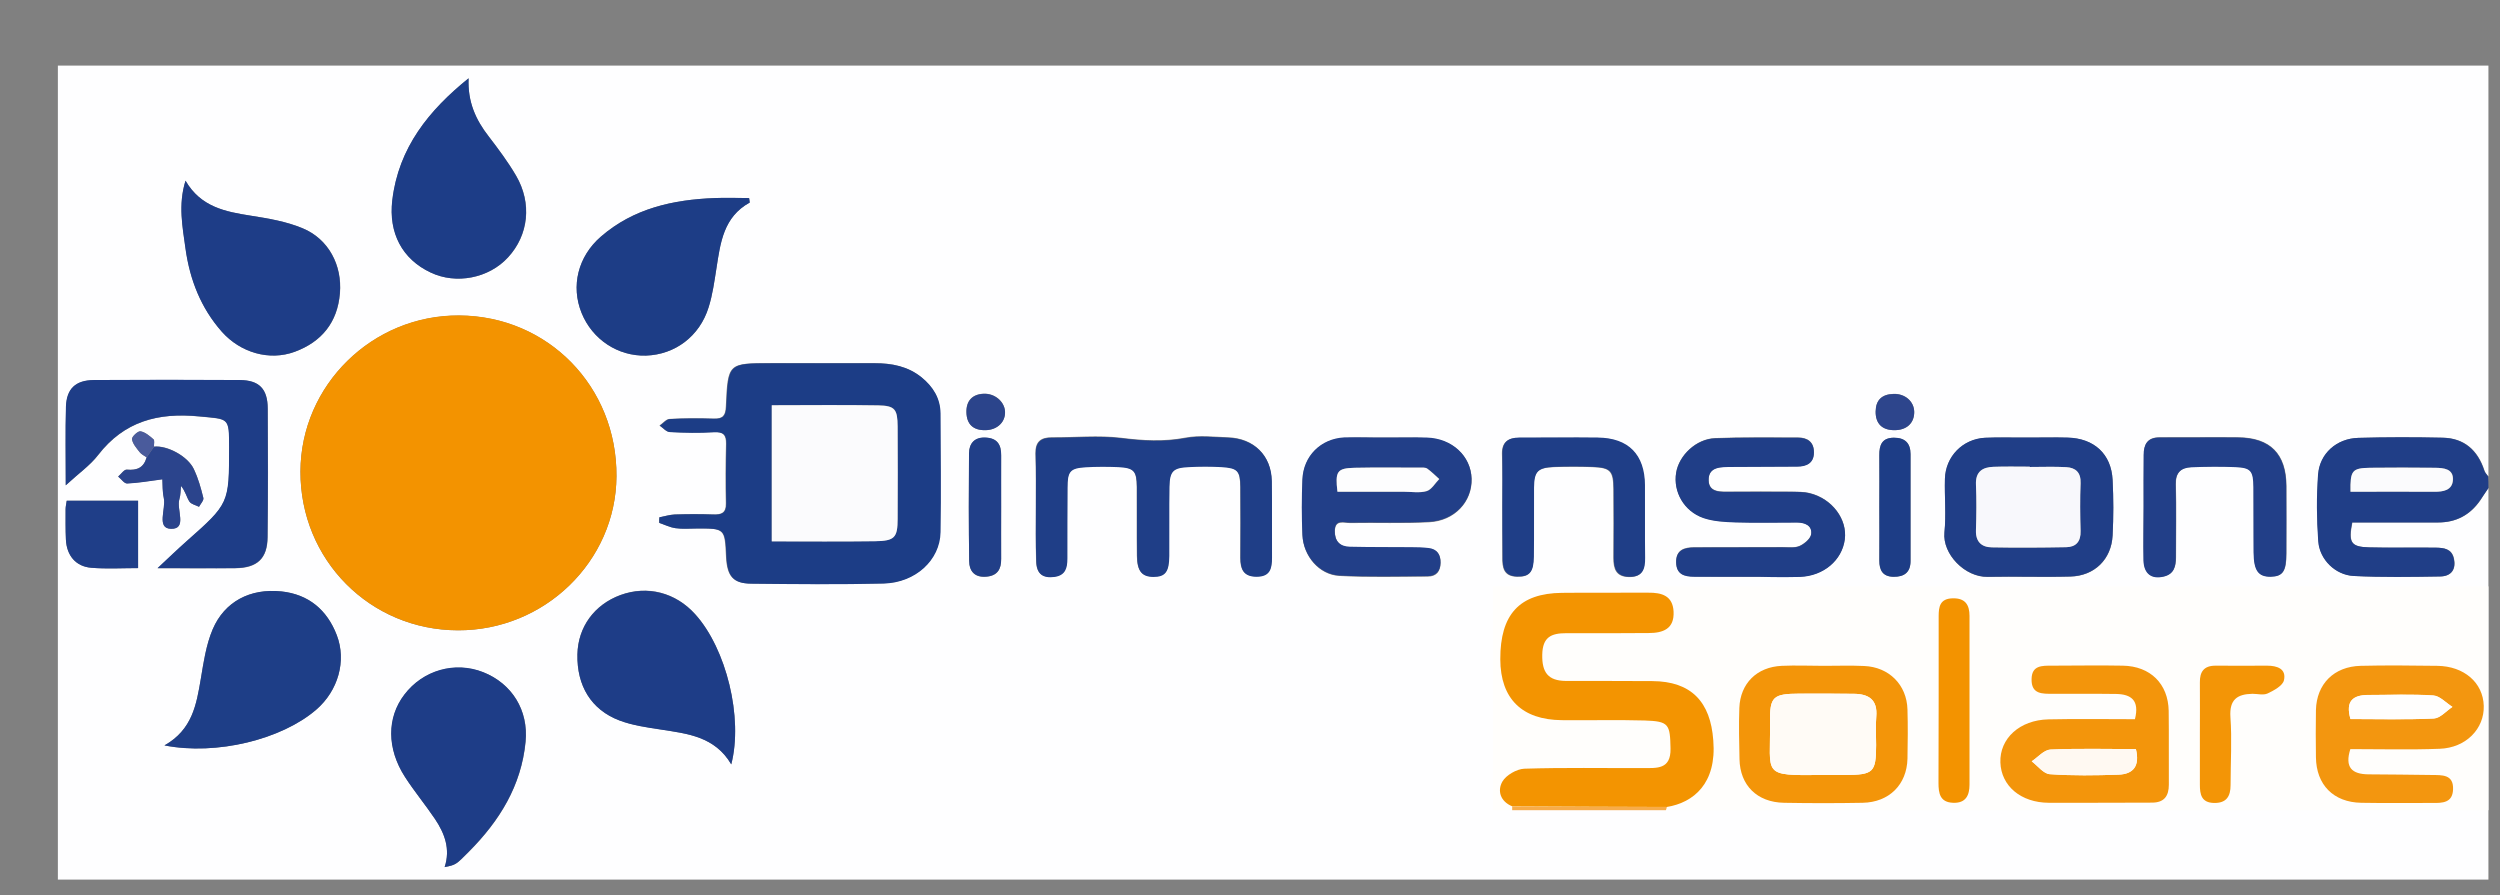 <?xml version="1.0" encoding="utf-8"?>
<!-- Generator: Adobe Illustrator 26.1.0, SVG Export Plug-In . SVG Version: 6.00 Build 0)  -->
<svg version="1.1" xmlns="http://www.w3.org/2000/svg" xmlns:xlink="http://www.w3.org/1999/xlink" x="0px" y="0px"
	 viewBox="0 0 155.52 55.68" style="enable-background:new 0 0 155.52 55.68;" xml:space="preserve">
<rect x="0" y="0" width="155.52" height="55.68" fill="#808080" stroke="none"/>
<style type="text/css">
	.st0{fill:#FEFEFF;}
	.st1{fill:#203E87;}
	.st2{fill:#F39300;}
	.st3{fill:#1C3D86;}
	.st4{fill:#1E3D87;}
	.st5{fill:#1E3E87;}
	.st6{fill:#1D3D86;}
	.st7{fill:#1D3D87;}
	.st8{fill:#1F3E87;}
	.st9{fill:#223F88;}
	.st10{fill:#1F3E88;}
	.st11{fill:#213F88;}
	.st12{fill:#2B448C;}
	.st13{fill:#2D458C;}
	.st14{fill:#2B448B;}
	.st15{fill:#4A5B9C;}
	.st16{fill:#FBFBFD;}
	.st17{fill:#FDFDFE;}
	.st18{fill:#F8F8FC;}
	.st19{fill:#FFFEFC;}
	.st20{fill:#F8AC49;}
	.st21{fill:#F39401;}
	.st22{fill:#F3960F;}
	.st23{fill:#F3950B;}
	.st24{fill:#F39509;}
	.st25{fill:#F39506;}
	.st26{fill:#FFFEFD;}
	.st27{fill:#FFF9F2;}
	.st28{fill:#FFFBF6;}
</style>
<g id="Sfondo_copia_xA0_Immagine_00000094601801358078459330000002580904254055682709_">
	<g>
		<g>
			<path class="st0" d="M154.8,30.36c0,8.12,0,16.24,0,24.36c-50.4,0-100.8,0-151.2,0c0-16.88,0-33.76,0-50.64
				c50.4,0,100.8,0,151.2,0c0,8.52,0,17.04,0,25.56c-0.08-0.12-0.2-0.22-0.24-0.36c-0.42-1.3-1.28-2.03-2.59-2.05
				c-1.75-0.04-3.51-0.04-5.26,0.01c-1.34,0.04-2.39,0.97-2.49,2.27c-0.1,1.38-0.09,2.78,0.01,4.16c0.08,1.14,1.06,2.1,2.2,2.16
				c1.79,0.09,3.59,0.06,5.38,0.03c0.71-0.01,0.99-0.47,0.85-1.12c-0.14-0.61-0.63-0.66-1.11-0.67c-1.39-0.02-2.79,0.02-4.18-0.02
				c-1.12-0.03-1.28-0.3-1.03-1.55c1.78,0,3.57,0,5.35,0c1.12,0,1.99-0.47,2.62-1.39C154.46,30.86,154.63,30.61,154.8,30.36z
				 M9.12,28.45c-0.17,0.63-0.59,0.82-1.23,0.76c-0.16-0.02-0.36,0.28-0.54,0.43c0.19,0.15,0.38,0.44,0.56,0.43
				c0.68-0.03,1.36-0.15,2.19-0.26c0.02,0.34,0,0.76,0.09,1.17c0.15,0.67-0.48,1.89,0.45,1.91c1.03,0.02,0.32-1.2,0.52-1.85
				c0.08-0.26,0.07-0.55,0.1-0.82c0.27,0.33,0.34,0.68,0.52,0.97c0.11,0.17,0.39,0.23,0.6,0.33c0.1-0.18,0.3-0.4,0.27-0.55
				c-0.15-0.61-0.32-1.23-0.59-1.79c-0.38-0.81-1.66-1.49-2.48-1.4c-0.01-0.16,0.05-0.38-0.03-0.45c-0.24-0.21-0.52-0.45-0.81-0.5
				c-0.15-0.03-0.55,0.34-0.53,0.49c0.04,0.29,0.28,0.56,0.48,0.81C8.79,28.26,8.97,28.34,9.12,28.45z M28.49,39.21
				c5.39,0.01,9.82-4.29,9.86-9.57c0.04-5.58-4.26-9.98-9.79-10.01c-5.4-0.03-9.85,4.34-9.87,9.7
				C18.67,34.82,23.01,39.2,28.49,39.21z M41.02,32.18c-0.01,0.11-0.02,0.23-0.03,0.34c0.34,0.11,0.67,0.28,1.01,0.33
				c0.43,0.06,0.88,0.02,1.31,0.02c1.77,0,1.77,0,1.85,1.76c0.06,1.21,0.43,1.66,1.54,1.67c2.75,0.03,5.5,0.06,8.25-0.01
				c1.97-0.05,3.5-1.46,3.53-3.19c0.04-2.46,0.01-4.93,0-7.39c0-0.94-0.46-1.66-1.17-2.24c-0.85-0.69-1.84-0.88-2.91-0.88
				c-2.15,0.01-4.31,0.01-6.46,0c-2.65,0-2.67-0.01-2.79,2.69c-0.02,0.56-0.18,0.78-0.76,0.76c-0.92-0.03-1.83-0.03-2.75,0.02
				c-0.21,0.01-0.41,0.27-0.62,0.41c0.21,0.14,0.41,0.39,0.62,0.4c0.91,0.05,1.83,0.06,2.75,0.01c0.59-0.04,0.78,0.17,0.77,0.73
				c-0.03,1.23-0.04,2.46-0.01,3.69c0.02,0.62-0.29,0.72-0.81,0.7c-0.8-0.03-1.59-0.02-2.39,0C41.66,32.02,41.34,32.12,41.02,32.18z
				 M4.09,30.19c0.81-0.75,1.52-1.24,2.02-1.88c1.62-2.1,3.73-2.66,6.29-2.4c1.85,0.18,1.87,0.04,1.86,1.93c0,3.49,0,3.49-2.64,5.83
				c-0.56,0.5-1.1,1.02-1.81,1.68c1.8,0,3.32,0.01,4.83,0c1.37-0.01,2-0.6,2.01-1.94c0.03-2.66,0.03-5.33,0.01-7.99
				c-0.01-1.23-0.54-1.77-1.73-1.77c-3.03-0.02-6.06-0.02-9.09,0c-1.13,0.01-1.69,0.53-1.73,1.67C4.06,26.85,4.09,28.39,4.09,30.19z
				 M10.23,46.37c3.24,0.64,7.31-0.38,9.45-2.23c1.35-1.17,1.89-3.02,1.27-4.63c-0.6-1.56-1.75-2.54-3.45-2.72
				c-1.93-0.2-3.53,0.63-4.27,2.36c-0.41,0.96-0.57,2.04-0.74,3.09C12.22,43.82,11.97,45.39,10.23,46.37z M46.64,12.6
				c-0.01-0.09-0.02-0.19-0.04-0.28c-0.71,0-1.42-0.02-2.13,0c-2.6,0.1-5.06,0.64-7.09,2.4c-1.43,1.24-1.87,3.08-1.2,4.75
				c0.67,1.65,2.26,2.7,4.01,2.65c1.8-0.06,3.33-1.19,3.89-3c0.25-0.79,0.36-1.62,0.49-2.44C44.81,15.09,45,13.49,46.64,12.6z
				 M45.49,47.55c0.75-2.9-0.31-7.2-2.24-9.34c-1.22-1.36-2.98-1.81-4.65-1.2c-1.63,0.6-2.65,1.99-2.68,3.69
				c-0.04,1.95,0.85,3.44,2.61,4.11c0.8,0.31,1.69,0.43,2.54,0.56C42.76,45.64,44.47,45.81,45.49,47.55z M29.15,4.87
				c-2.45,1.98-4.36,4.31-4.74,7.59c-0.24,2.04,0.62,3.66,2.38,4.49c1.59,0.76,3.63,0.36,4.82-0.94c1.28-1.39,1.5-3.36,0.5-5.08
				c-0.5-0.85-1.1-1.65-1.7-2.44C29.59,7.45,29.08,6.33,29.15,4.87z M11.54,11.24c-0.47,1.51-0.18,2.89,0.01,4.25
				c0.27,1.91,0.95,3.67,2.26,5.15c1.15,1.3,2.94,1.83,4.54,1.24c1.67-0.62,2.65-1.83,2.8-3.63c0.15-1.74-0.7-3.38-2.32-4.05
				c-1.01-0.42-2.13-0.61-3.21-0.78C14.02,13.17,12.49,12.88,11.54,11.24z M27.66,53.94c0.7-0.14,0.7-0.14,1.52-0.96
				c1.89-1.91,3.25-4.09,3.52-6.83c0.19-1.95-0.84-3.62-2.64-4.33c-1.76-0.69-3.74-0.12-4.9,1.4c-1.09,1.43-1.1,3.35,0.04,5.12
				c0.58,0.9,1.27,1.73,1.87,2.62C27.66,51.84,28.03,52.82,27.66,53.94z M64.44,31.56c0,1.11-0.02,2.23,0.01,3.34
				c0.02,0.78,0.4,1.07,1.14,0.96c0.68-0.09,0.79-0.57,0.79-1.13c0-1.47,0-2.94,0.01-4.42c0.01-1.02,0.17-1.21,1.13-1.27
				c0.68-0.04,1.36-0.04,2.03-0.01c0.98,0.05,1.15,0.25,1.16,1.24c0.01,1.43-0.01,2.86,0.01,4.3c0.01,0.95,0.31,1.29,1.02,1.29
				c0.73,0,0.98-0.3,0.98-1.3c0.01-1.43-0.01-2.86,0.01-4.3c0.02-0.98,0.23-1.18,1.21-1.23c0.68-0.03,1.36-0.03,2.03,0
				c0.99,0.05,1.17,0.24,1.18,1.24c0.01,1.47,0.01,2.94,0,4.42c0,0.69,0.18,1.16,1,1.16c0.84,0,0.96-0.51,0.96-1.18
				c-0.01-1.59,0.01-3.18-0.01-4.77c-0.02-1.58-1.11-2.65-2.72-2.7c-0.88-0.03-1.78-0.14-2.63,0.02c-1.36,0.26-2.66,0.18-4.02,0.01
				c-1.41-0.17-2.86-0.02-4.3-0.03c-0.69,0-1.03,0.27-1.02,0.99C64.45,29.33,64.43,30.45,64.44,31.56z M86.38,27.22
				C86.38,27.22,86.38,27.22,86.38,27.22c-0.92,0.01-1.84-0.03-2.75,0.02c-1.46,0.07-2.54,1.15-2.6,2.61
				c-0.05,1.15-0.05,2.31,0,3.46c0.05,1.29,1.03,2.45,2.29,2.52c1.83,0.1,3.67,0.05,5.5,0.04c0.54,0,0.79-0.33,0.8-0.84
				c0.01-0.51-0.21-0.85-0.74-0.91c-0.35-0.04-0.72-0.05-1.07-0.05c-1.28-0.01-2.55-0.01-3.83-0.03c-0.62-0.01-0.94-0.36-0.94-0.99
				c0.01-0.75,0.58-0.5,0.96-0.51c1.64-0.03,3.28,0.04,4.91-0.05c1.58-0.08,2.67-1.27,2.64-2.69c-0.04-1.41-1.21-2.5-2.77-2.55
				C87.98,27.2,87.18,27.22,86.38,27.22z M108.63,35.88c0.56,0,1.12,0,1.68,0c0.56,0,1.12,0.02,1.68-0.01
				c1.45-0.06,2.6-1.02,2.77-2.32c0.17-1.25-0.78-2.53-2.18-2.88c-0.38-0.09-0.79-0.08-1.19-0.09c-1.24-0.01-2.47-0.01-3.71,0
				c-0.6,0-1.38,0.08-1.39-0.72c-0.01-0.87,0.81-0.82,1.44-0.83c1.36-0.01,2.71-0.01,4.07-0.02c0.59,0,1.04-0.22,1.04-0.88
				c0-0.64-0.39-0.92-1-0.92c-1.72,0-3.43-0.03-5.15,0.04c-1.18,0.05-2.24,1.07-2.42,2.14c-0.19,1.18,0.48,2.4,1.7,2.82
				c0.62,0.21,1.32,0.25,1.99,0.27c1.28,0.04,2.55,0.01,3.83,0.01c0.49,0,0.95,0.19,0.88,0.72c-0.03,0.28-0.41,0.6-0.71,0.74
				c-0.3,0.14-0.7,0.08-1.06,0.08c-1.84,0.01-3.67,0-5.51,0.01c-0.6,0-1.13,0.15-1.12,0.92c0.01,0.76,0.5,0.9,1.13,0.9
				C106.47,35.88,107.55,35.88,108.63,35.88z M126.23,27.22C126.23,27.22,126.23,27.22,126.23,27.22c-0.92,0.01-1.84-0.03-2.75,0.02
				c-1.39,0.08-2.45,1.17-2.49,2.55c-0.03,1.11,0.08,2.24-0.03,3.34c-0.13,1.34,1.27,2.79,2.69,2.76c1.72-0.03,3.43,0.03,5.15-0.02
				c1.5-0.04,2.55-1.07,2.62-2.55c0.06-1.15,0.06-2.31,0-3.46c-0.08-1.61-1.15-2.59-2.8-2.63C127.83,27.2,127.03,27.22,126.23,27.22
				z M133.35,31.52c0,1.11-0.03,2.23,0.01,3.34c0.03,0.83,0.51,1.17,1.26,0.99c0.63-0.15,0.75-0.63,0.75-1.19
				c0-1.51,0.03-3.02-0.01-4.54c-0.02-0.73,0.33-1.04,0.97-1.07c0.92-0.04,1.84-0.05,2.75-0.01c0.96,0.04,1.11,0.23,1.12,1.26
				c0.01,1.35-0.01,2.71,0.01,4.06c0.01,1.13,0.29,1.52,1.07,1.5c0.74-0.01,0.96-0.33,0.96-1.45c0-1.39,0-2.79,0-4.18
				c-0.01-2-1-3.01-3-3.03c-1.63-0.02-3.27,0.01-4.9,0c-0.75,0-0.97,0.44-0.97,1.08C133.35,29.37,133.35,30.45,133.35,31.52z
				 M93.45,31.43c0,1.07,0.01,2.14,0,3.22c-0.01,0.66,0.08,1.21,0.91,1.23c0.76,0.02,1.02-0.26,1.03-1.23
				c0.02-1.43-0.01-2.86,0.01-4.29c0.01-1.02,0.24-1.26,1.26-1.3c0.8-0.03,1.59-0.03,2.39,0c1.12,0.04,1.3,0.23,1.31,1.36
				c0.01,1.43,0.01,2.86,0,4.29c0,0.68,0.16,1.18,0.98,1.19c0.82,0.01,0.98-0.49,0.97-1.17c-0.01-1.51,0-3.02-0.01-4.53
				c-0.01-1.9-1.03-2.93-2.93-2.96c-1.63-0.02-3.26,0-4.89,0c-0.67,0-1.06,0.26-1.05,0.99C93.47,29.29,93.46,30.36,93.45,31.43z
				 M4.15,31.15c-0.03,0.22-0.07,0.37-0.07,0.52c0,0.63-0.01,1.27,0.02,1.9c0.05,0.99,0.62,1.67,1.58,1.75
				c0.97,0.08,1.95,0.02,2.91,0.02c0-1.48,0-2.81,0-4.19C7.11,31.15,5.69,31.15,4.15,31.15z M62.28,31.55c0-1.07-0.01-2.14,0-3.21
				c0.01-0.65-0.23-1.07-0.94-1.11c-0.71-0.04-1.06,0.35-1.06,0.99c-0.02,2.22-0.02,4.44,0.01,6.67c0.01,0.64,0.33,1.05,1.05,0.99
				c0.7-0.05,0.95-0.46,0.94-1.11C62.28,33.69,62.28,32.62,62.28,31.55z M116.91,31.54c0,1.11,0.01,2.22,0,3.33
				c-0.01,0.61,0.22,1,0.88,1.01c0.66,0.01,1.06-0.27,1.06-0.98c0-2.22,0-4.44,0-6.65c0-0.68-0.35-1.02-1.03-1.02
				c-0.74,0-0.92,0.46-0.91,1.1C116.92,29.4,116.91,30.47,116.91,31.54z M117.85,26.76c0.76,0,1.24-0.44,1.23-1.14
				c-0.01-0.65-0.57-1.14-1.28-1.12c-0.74,0.02-1.11,0.39-1.12,1.09C116.67,26.35,117.08,26.76,117.85,26.76z M61.32,26.76
				c0.73-0.02,1.24-0.52,1.2-1.18c-0.04-0.62-0.65-1.12-1.33-1.09c-0.7,0.03-1.09,0.44-1.07,1.14
				C60.13,26.39,60.54,26.78,61.32,26.76z"/>
			<path class="st1" d="M154.8,30.36c-0.17,0.25-0.34,0.5-0.51,0.75c-0.63,0.92-1.5,1.39-2.62,1.39c-1.79,0-3.58,0-5.35,0
				c-0.25,1.24-0.08,1.52,1.03,1.55c1.39,0.04,2.79,0,4.18,0.02c0.49,0.01,0.97,0.06,1.11,0.67c0.15,0.65-0.13,1.11-0.85,1.12
				c-1.79,0.03-3.59,0.06-5.38-0.03c-1.14-0.06-2.12-1.02-2.2-2.16c-0.1-1.38-0.11-2.78-0.01-4.16c0.1-1.3,1.15-2.23,2.49-2.27
				c1.75-0.05,3.51-0.05,5.26-0.01c1.31,0.03,2.17,0.76,2.59,2.05c0.04,0.13,0.16,0.24,0.24,0.36
				C154.8,29.88,154.8,30.12,154.8,30.36z M146.22,30.59c1.8,0,3.51-0.01,5.22,0c0.56,0,1.12-0.09,1.16-0.73
				c0.04-0.71-0.59-0.75-1.11-0.76c-1.35-0.02-2.71-0.03-4.06,0C146.31,29.12,146.2,29.27,146.22,30.59z"/>
			<path class="st2" d="M28.49,39.21c-5.48-0.01-9.82-4.39-9.8-9.89c0.02-5.36,4.47-9.73,9.87-9.7c5.53,0.03,9.83,4.43,9.79,10.01
				C38.32,34.92,33.88,39.23,28.49,39.21z"/>
			<path class="st3" d="M41.02,32.18c0.32-0.06,0.64-0.16,0.96-0.17c0.8-0.03,1.59-0.03,2.39,0c0.52,0.02,0.82-0.08,0.81-0.7
				c-0.03-1.23-0.02-2.46,0.01-3.69c0.01-0.56-0.17-0.76-0.77-0.73c-0.91,0.06-1.83,0.04-2.75-0.01c-0.21-0.01-0.42-0.26-0.62-0.4
				c0.21-0.14,0.41-0.4,0.62-0.41c0.91-0.05,1.83-0.05,2.75-0.02c0.58,0.02,0.73-0.2,0.76-0.76c0.12-2.69,0.13-2.69,2.79-2.69
				c2.15,0,4.31,0,6.46,0c1.06,0,2.06,0.19,2.91,0.88c0.71,0.58,1.16,1.3,1.17,2.24c0.01,2.46,0.04,4.93,0,7.39
				c-0.03,1.73-1.55,3.14-3.53,3.19c-2.75,0.07-5.5,0.04-8.25,0.01c-1.11-0.01-1.48-0.46-1.54-1.67c-0.08-1.77-0.08-1.77-1.85-1.76
				c-0.44,0-0.88,0.04-1.31-0.02c-0.35-0.05-0.68-0.21-1.01-0.33C41,32.41,41.01,32.3,41.02,32.18z M48.01,25.21
				c0,2.91,0,5.66,0,8.46c2.21,0,4.32,0.02,6.44-0.01c1.21-0.02,1.39-0.22,1.39-1.4c0.01-1.91,0.01-3.82,0-5.73
				c0-1.08-0.16-1.3-1.21-1.32C52.44,25.18,50.25,25.21,48.01,25.21z"/>
			<path class="st4" d="M4.09,30.19c0-1.8-0.03-3.34,0.01-4.88c0.03-1.13,0.6-1.66,1.73-1.67c3.03-0.02,6.06-0.02,9.09,0
				c1.2,0.01,1.73,0.55,1.73,1.77c0.02,2.66,0.02,5.33-0.01,7.99c-0.01,1.34-0.64,1.92-2.01,1.94c-1.51,0.02-3.03,0-4.83,0
				c0.71-0.66,1.25-1.19,1.81-1.68c2.64-2.34,2.64-2.34,2.64-5.83c0-1.9-0.01-1.75-1.86-1.93c-2.56-0.25-4.67,0.31-6.29,2.4
				C5.61,28.95,4.9,29.44,4.09,30.19z"/>
			<path class="st5" d="M10.23,46.37c1.74-0.98,1.99-2.55,2.26-4.13c0.18-1.04,0.33-2.12,0.74-3.09c0.74-1.73,2.33-2.56,4.27-2.36
				c1.7,0.18,2.85,1.15,3.45,2.72c0.62,1.6,0.08,3.46-1.27,4.63C17.54,46,13.47,47.01,10.23,46.37z"/>
			<path class="st6" d="M46.64,12.6c-1.63,0.9-1.82,2.5-2.07,4.08c-0.13,0.82-0.24,1.66-0.49,2.44c-0.56,1.8-2.09,2.94-3.89,3
				c-1.75,0.05-3.34-1-4.01-2.65c-0.68-1.67-0.23-3.51,1.2-4.75c2.03-1.76,4.49-2.3,7.09-2.4c0.71-0.03,1.42,0,2.13,0
				C46.61,12.41,46.62,12.5,46.64,12.6z"/>
			<path class="st4" d="M45.49,47.55c-1.02-1.74-2.73-1.91-4.42-2.17c-0.86-0.13-1.74-0.26-2.54-0.56
				c-1.76-0.67-2.65-2.16-2.61-4.11c0.04-1.7,1.05-3.09,2.68-3.69c1.67-0.61,3.43-0.16,4.65,1.2
				C45.18,40.35,46.24,44.65,45.49,47.55z"/>
			<path class="st7" d="M29.15,4.87c-0.06,1.45,0.44,2.58,1.25,3.62c0.6,0.78,1.2,1.58,1.7,2.44c1,1.71,0.78,3.69-0.5,5.08
				c-1.19,1.3-3.23,1.7-4.82,0.94c-1.76-0.83-2.62-2.45-2.38-4.49C24.79,9.18,26.69,6.85,29.15,4.87z"/>
			<path class="st4" d="M11.54,11.24c0.95,1.64,2.48,1.93,4.07,2.18c1.09,0.17,2.21,0.36,3.21,0.78c1.62,0.67,2.47,2.31,2.32,4.05
				c-0.15,1.8-1.13,3.01-2.8,3.63c-1.59,0.59-3.39,0.05-4.54-1.24c-1.31-1.48-1.99-3.24-2.26-5.15
				C11.36,14.14,11.07,12.76,11.54,11.24z"/>
			<path class="st4" d="M27.66,53.94c0.37-1.12,0-2.09-0.6-2.99c-0.6-0.89-1.29-1.72-1.87-2.62c-1.14-1.77-1.13-3.69-0.04-5.12
				c1.16-1.53,3.15-2.09,4.9-1.4c1.8,0.71,2.83,2.38,2.64,4.33c-0.26,2.74-1.62,4.92-3.52,6.83C28.36,53.8,28.35,53.8,27.66,53.94z"
				/>
			<path class="st8" d="M64.44,31.56c0-1.11,0.02-2.23-0.01-3.34c-0.01-0.72,0.33-1,1.02-0.99c1.43,0.01,2.88-0.14,4.3,0.03
				c1.36,0.17,2.66,0.25,4.02-0.01c0.85-0.16,1.75-0.05,2.63-0.02c1.61,0.05,2.69,1.12,2.72,2.7c0.02,1.59,0,3.18,0.01,4.77
				c0,0.67-0.11,1.18-0.96,1.18c-0.82,0-1-0.48-1-1.16c0.01-1.47,0.01-2.94,0-4.42c-0.01-1-0.18-1.18-1.18-1.24
				c-0.68-0.04-1.36-0.04-2.03,0c-0.98,0.04-1.19,0.25-1.21,1.23c-0.02,1.43,0,2.86-0.01,4.3c-0.01,0.99-0.25,1.3-0.98,1.3
				c-0.71,0-1.01-0.34-1.02-1.29c-0.02-1.43,0-2.86-0.01-4.3c-0.01-0.99-0.18-1.19-1.16-1.24c-0.68-0.03-1.36-0.03-2.03,0.01
				c-0.97,0.06-1.13,0.25-1.13,1.27c-0.01,1.47-0.01,2.94-0.01,4.42c0,0.56-0.11,1.03-0.79,1.13c-0.74,0.1-1.12-0.18-1.14-0.96
				C64.42,33.79,64.44,32.67,64.44,31.56z"/>
			<path class="st9" d="M86.38,27.22c0.8,0,1.6-0.02,2.39,0c1.56,0.05,2.73,1.14,2.77,2.55c0.04,1.42-1.05,2.61-2.64,2.69
				c-1.63,0.09-3.27,0.02-4.91,0.05c-0.38,0.01-0.95-0.24-0.96,0.51c-0.01,0.63,0.32,0.98,0.94,0.99c1.28,0.03,2.55,0.02,3.83,0.03
				c0.36,0,0.72,0.01,1.07,0.05c0.53,0.06,0.75,0.41,0.74,0.91c-0.01,0.51-0.26,0.84-0.8,0.84c-1.83,0-3.67,0.06-5.5-0.04
				c-1.25-0.07-2.23-1.23-2.29-2.52c-0.05-1.15-0.05-2.31,0-3.46c0.06-1.46,1.14-2.53,2.6-2.61C84.54,27.19,85.46,27.23,86.38,27.22
				C86.38,27.22,86.38,27.22,86.38,27.22z M83.2,30.59c1.37,0,2.75,0,4.14,0c0.48,0,0.98,0.09,1.42-0.04
				c0.31-0.09,0.52-0.49,0.78-0.75c-0.25-0.22-0.48-0.46-0.75-0.65c-0.11-0.08-0.31-0.06-0.47-0.06c-1.35,0-2.7-0.02-4.05,0.01
				C83.18,29.12,83.05,29.32,83.2,30.59z"/>
			<path class="st1" d="M108.63,35.88c-1.08,0-2.16,0-3.23,0c-0.62,0-1.12-0.14-1.13-0.9c-0.01-0.77,0.52-0.91,1.12-0.92
				c1.84-0.01,3.67,0,5.51-0.01c0.36,0,0.76,0.05,1.06-0.08c0.3-0.14,0.68-0.46,0.71-0.74c0.07-0.53-0.39-0.72-0.88-0.72
				c-1.28,0-2.56,0.03-3.83-0.01c-0.67-0.02-1.37-0.06-1.99-0.27c-1.22-0.42-1.9-1.64-1.7-2.82c0.18-1.08,1.24-2.1,2.42-2.14
				c1.71-0.07,3.43-0.03,5.15-0.04c0.61,0,1,0.28,1,0.92c0,0.66-0.45,0.88-1.04,0.88c-1.36,0.01-2.71,0.01-4.07,0.02
				c-0.64,0.01-1.46-0.04-1.44,0.83c0.01,0.8,0.79,0.72,1.39,0.72c1.24,0,2.47-0.01,3.71,0c0.4,0,0.81-0.01,1.19,0.09
				c1.4,0.34,2.35,1.63,2.18,2.88c-0.18,1.3-1.32,2.26-2.77,2.32c-0.56,0.02-1.12,0.01-1.68,0.01
				C109.74,35.88,109.19,35.88,108.63,35.88z"/>
			<path class="st1" d="M126.23,27.22c0.8,0,1.6-0.02,2.39,0c1.65,0.04,2.72,1.02,2.8,2.63c0.06,1.15,0.06,2.31,0,3.46
				c-0.08,1.48-1.13,2.51-2.62,2.55c-1.71,0.05-3.43-0.02-5.15,0.02c-1.42,0.03-2.82-1.42-2.69-2.76c0.11-1.1,0-2.23,0.03-3.34
				c0.04-1.38,1.09-2.47,2.49-2.55C124.4,27.19,125.32,27.23,126.23,27.22C126.23,27.22,126.23,27.22,126.23,27.22z M126.27,29.05
				c0-0.01,0-0.01,0-0.02c-0.75,0-1.51-0.02-2.26,0.01c-0.68,0.03-1.12,0.3-1.09,1.09c0.04,0.95,0.03,1.9,0,2.85
				c-0.02,0.71,0.34,1.06,0.98,1.07c1.55,0.03,3.1,0.02,4.64-0.01c0.61-0.01,0.91-0.36,0.89-1.01c-0.03-0.99-0.04-1.98,0-2.97
				c0.02-0.66-0.31-0.97-0.9-1C127.78,29.02,127.03,29.05,126.27,29.05z"/>
			<path class="st9" d="M133.35,31.52c0-1.07-0.01-2.15,0-3.22c0-0.63,0.22-1.08,0.97-1.08c1.63,0.01,3.27-0.02,4.9,0
				c2,0.02,2.99,1.02,3,3.03c0.01,1.39,0.01,2.79,0,4.18c0,1.12-0.22,1.43-0.96,1.45c-0.77,0.01-1.06-0.37-1.07-1.5
				c-0.01-1.35,0-2.71-0.01-4.06c-0.01-1.03-0.16-1.22-1.12-1.26c-0.92-0.04-1.84-0.03-2.75,0.01c-0.65,0.03-0.99,0.34-0.97,1.07
				c0.04,1.51,0.01,3.02,0.01,4.54c0,0.56-0.11,1.04-0.75,1.19c-0.75,0.18-1.23-0.16-1.26-0.99
				C133.32,33.75,133.35,32.64,133.35,31.52z"/>
			<path class="st8" d="M93.46,31.43c0-1.07,0.01-2.14,0-3.22c-0.01-0.72,0.38-0.99,1.05-0.99c1.63,0,3.26-0.02,4.89,0
				c1.91,0.02,2.92,1.06,2.93,2.96c0.01,1.51-0.01,3.02,0.01,4.53c0.01,0.68-0.15,1.18-0.97,1.17c-0.82-0.01-0.98-0.51-0.98-1.19
				c0.01-1.43,0.01-2.86,0-4.29c-0.01-1.12-0.19-1.31-1.31-1.36c-0.8-0.03-1.59-0.03-2.39,0c-1.03,0.05-1.25,0.28-1.26,1.3
				c-0.01,1.43,0.01,2.86-0.01,4.29c-0.01,0.97-0.28,1.25-1.03,1.23c-0.84-0.02-0.92-0.57-0.91-1.23
				C93.47,33.58,93.45,32.5,93.46,31.43z"/>
			<path class="st10" d="M4.15,31.15c1.54,0,2.96,0,4.44,0c0,1.38,0,2.71,0,4.19c-0.96,0-1.94,0.06-2.91-0.02
				c-0.97-0.08-1.53-0.76-1.58-1.75c-0.03-0.63-0.02-1.27-0.02-1.9C4.08,31.52,4.12,31.37,4.15,31.15z"/>
			<path class="st11" d="M62.28,31.55c0,1.07-0.01,2.14,0,3.21c0.01,0.65-0.24,1.06-0.94,1.11c-0.72,0.05-1.05-0.35-1.05-0.99
				c-0.03-2.22-0.03-4.44-0.01-6.67c0.01-0.64,0.35-1.04,1.06-0.99c0.71,0.04,0.95,0.46,0.94,1.11
				C62.28,29.41,62.28,30.48,62.28,31.55z"/>
			<path class="st6" d="M116.91,31.54c0-1.07,0.01-2.14,0-3.21c-0.01-0.64,0.16-1.1,0.91-1.1c0.68,0,1.03,0.33,1.03,1.02
				c0,2.22,0,4.44,0,6.65c0,0.71-0.4,0.99-1.06,0.98c-0.66-0.01-0.88-0.4-0.88-1.01C116.92,33.75,116.91,32.65,116.91,31.54z"/>
			<path class="st12" d="M9.58,27.79c0.81-0.09,2.1,0.59,2.48,1.4c0.27,0.57,0.44,1.18,0.59,1.79c0.04,0.15-0.17,0.36-0.27,0.55
				c-0.21-0.11-0.49-0.16-0.6-0.33c-0.18-0.28-0.24-0.63-0.52-0.97c-0.03,0.27-0.02,0.56-0.1,0.82c-0.2,0.64,0.51,1.87-0.52,1.85
				c-0.93-0.02-0.31-1.24-0.45-1.91c-0.09-0.4-0.07-0.83-0.09-1.17c-0.82,0.11-1.5,0.23-2.19,0.26c-0.18,0.01-0.37-0.28-0.56-0.43
				c0.18-0.15,0.37-0.45,0.54-0.43c0.64,0.06,1.05-0.12,1.23-0.76C9.27,28.23,9.43,28.01,9.58,27.79z"/>
			<path class="st13" d="M117.85,26.76c-0.77,0-1.18-0.41-1.17-1.16c0.01-0.7,0.38-1.07,1.12-1.09c0.71-0.02,1.27,0.46,1.28,1.12
				C119.08,26.32,118.61,26.76,117.85,26.76z"/>
			<path class="st14" d="M61.32,26.76c-0.78,0.02-1.19-0.37-1.2-1.12c-0.01-0.7,0.37-1.11,1.07-1.14c0.68-0.03,1.28,0.47,1.33,1.09
				C62.56,26.24,62.05,26.74,61.32,26.76z"/>
			<path class="st15" d="M9.58,27.79c-0.15,0.22-0.31,0.44-0.46,0.66c-0.15-0.1-0.32-0.18-0.43-0.32c-0.19-0.25-0.43-0.52-0.48-0.81
				c-0.02-0.15,0.37-0.52,0.53-0.49c0.29,0.05,0.57,0.29,0.81,0.5C9.63,27.4,9.57,27.63,9.58,27.79z"/>
			<path class="st16" d="M146.22,30.59c-0.02-1.31,0.09-1.47,1.2-1.49c1.35-0.02,2.71-0.01,4.06,0c0.53,0.01,1.15,0.05,1.11,0.76
				c-0.04,0.64-0.6,0.74-1.16,0.73C149.73,30.58,148.03,30.59,146.22,30.59z"/>
			<path class="st16" d="M48.01,25.21c2.24,0,4.43-0.03,6.62,0.01c1.05,0.02,1.2,0.24,1.21,1.32c0.01,1.91,0.01,3.82,0,5.73
				c0,1.17-0.18,1.38-1.39,1.4c-2.11,0.03-4.23,0.01-6.44,0.01C48.01,30.87,48.01,28.11,48.01,25.21z"/>
			<path class="st17" d="M83.2,30.59c-0.15-1.27-0.03-1.46,1.06-1.49c1.35-0.03,2.7-0.01,4.05-0.01c0.16,0,0.35-0.02,0.47,0.06
				c0.27,0.19,0.5,0.43,0.75,0.65c-0.26,0.26-0.47,0.65-0.78,0.75c-0.44,0.13-0.94,0.04-1.42,0.04
				C85.96,30.59,84.57,30.59,83.2,30.59z"/>
			<path class="st18" d="M126.27,29.05c0.75,0,1.51-0.03,2.26,0.01c0.59,0.03,0.93,0.33,0.9,1c-0.04,0.99-0.03,1.98,0,2.97
				c0.02,0.65-0.28,1-0.89,1.01c-1.55,0.03-3.1,0.04-4.64,0.01c-0.64-0.01-1.01-0.36-0.98-1.07c0.03-0.95,0.04-1.9,0-2.85
				c-0.03-0.79,0.41-1.07,1.09-1.09c0.75-0.03,1.51-0.01,2.26-0.01C126.27,29.04,126.27,29.04,126.27,29.05z"/>
		</g>
	</g>
</g>
<g id="Livello_1_xA0_Immagine_00000103953833676166070960000012221709074887777668_">
	<g>
		<g>
			<path class="st19" d="M94.08,50.4c-0.4,0-0.8,0-1.2,0c0-4.64,0-9.28,0-13.92c20.64,0,41.28,0,61.92,0c0,4.64,0,9.28,0,13.92
				c-17.05,0-34.11,0-51.16,0c0.02-0.06,0.04-0.13,0.06-0.2c1.66-0.27,3.1-1.47,2.91-4.15c-0.17-2.39-1.36-3.67-3.8-3.69
				c-1.79-0.01-3.58-0.01-5.37-0.01c-1.11,0-1.49-0.52-1.47-1.63c0.02-1.1,0.57-1.34,1.49-1.34c1.71,0.01,3.42,0,5.13-0.01
				c0.89-0.01,1.6-0.27,1.55-1.33c-0.05-0.99-0.73-1.18-1.58-1.18c-1.79,0.02-3.58-0.01-5.37,0.01c-2.64,0.03-3.84,1.34-3.83,4.14
				c0.01,2.45,1.33,3.77,3.83,3.78c1.71,0.01,3.42-0.04,5.13,0.02c1.53,0.05,1.6,0.22,1.63,1.76c0.02,1.3-0.85,1.2-1.7,1.2
				c-2.47,0.01-4.94-0.04-7.4,0.04c-0.48,0.02-1.14,0.4-1.36,0.8c-0.32,0.56-0.14,1.23,0.61,1.54
				C94.07,50.24,94.07,50.32,94.08,50.4z M146.21,46.6c1.86,0,3.72,0.05,5.58-0.02c1.63-0.06,2.78-1.25,2.74-2.67
				c-0.04-1.44-1.22-2.47-2.89-2.49c-1.59-0.02-3.18-0.03-4.77,0c-1.66,0.04-2.75,1.13-2.78,2.75c-0.02,0.98-0.02,1.96,0,2.94
				c0.02,1.71,1.09,2.79,2.82,2.83c1.47,0.03,2.94,0,4.42,0.01c0.63,0,1.25-0.02,1.29-0.84c0.04-0.95-0.7-0.89-1.33-0.9
				c-1.31-0.02-2.63-0.03-3.94-0.04C146.31,48.16,145.85,47.74,146.21,46.6z M132.81,44.74c-1.81,0-3.6-0.03-5.38,0.01
				c-1.79,0.04-3.04,1.2-2.99,2.68c0.05,1.46,1.27,2.5,3.01,2.51c2.14,0.01,4.28,0,6.42-0.01c0.76,0,1.05-0.42,1.05-1.12
				c0-1.53,0.01-3.06-0.01-4.59c-0.03-1.68-1.14-2.78-2.85-2.81c-1.47-0.03-2.94-0.01-4.41,0c-0.61,0-1.26-0.03-1.27,0.84
				c-0.01,0.94,0.69,0.9,1.33,0.91c1.31,0.01,2.62-0.01,3.94,0.01C132.56,43.19,133.11,43.55,132.81,44.74z M113.46,41.42
				c-0.87,0-1.75-0.03-2.62,0.01c-1.55,0.07-2.58,1.09-2.64,2.62c-0.04,1.06-0.01,2.12,0.01,3.18c0.03,1.63,1.09,2.69,2.77,2.72
				c1.63,0.03,3.26,0.03,4.89,0c1.65-0.03,2.75-1.13,2.79-2.74c0.02-1.02,0.03-2.04,0-3.06c-0.04-1.54-1.15-2.65-2.7-2.71
				C115.13,41.39,114.3,41.42,113.46,41.42z M120.59,43.52c0,1.73,0.01,3.45,0,5.18c0,0.65,0.09,1.2,0.91,1.24
				c0.79,0.03,1.02-0.46,1.02-1.14c0-3.49,0-6.99,0-10.48c0-0.69-0.26-1.12-1.05-1.1c-0.79,0.02-0.87,0.52-0.87,1.12
				C120.6,40.06,120.6,41.79,120.59,43.52z M136.85,45.63c0,1.06,0,2.12,0,3.18c0,0.6,0.1,1.11,0.87,1.13
				c0.78,0.02,1.04-0.41,1.04-1.11c0-1.41,0.08-2.83-0.01-4.24c-0.07-1.07,0.42-1.42,1.37-1.44c0.32-0.01,0.68,0.1,0.94-0.02
				c0.4-0.19,0.94-0.48,1.02-0.82c0.16-0.7-0.41-0.91-1.05-0.91c-1.07,0.01-2.14,0.01-3.21,0c-0.72,0-0.98,0.37-0.97,1.04
				C136.86,43.51,136.85,44.57,136.85,45.63z"/>
			<path class="st20" d="M103.69,50.2c-0.01,0.07-0.03,0.13-0.06,0.2c-3.19,0-6.38,0-9.56,0c0-0.08,0-0.16,0-0.23
				C97.28,50.18,100.49,50.19,103.69,50.2z"/>
			<path class="st21" d="M103.69,50.2c-3.21-0.01-6.41-0.02-9.62-0.04c-0.75-0.31-0.93-0.98-0.61-1.54c0.23-0.4,0.89-0.78,1.36-0.8
				c2.47-0.08,4.93-0.03,7.4-0.04c0.85,0,1.72,0.09,1.7-1.2c-0.03-1.54-0.09-1.71-1.63-1.76c-1.71-0.05-3.42,0-5.13-0.02
				c-2.49-0.02-3.82-1.34-3.83-3.78c-0.01-2.8,1.19-4.11,3.83-4.14c1.79-0.02,3.58,0,5.37-0.01c0.85-0.01,1.53,0.19,1.58,1.18
				c0.05,1.07-0.65,1.33-1.55,1.33c-1.71,0.01-3.42,0.02-5.13,0.01c-0.92,0-1.47,0.23-1.49,1.34c-0.02,1.11,0.37,1.62,1.47,1.63
				c1.79,0,3.58,0,5.37,0.01c2.44,0.01,3.63,1.3,3.8,3.69C106.8,48.73,105.36,49.93,103.69,50.2z"/>
			<path class="st22" d="M146.21,46.6c-0.36,1.14,0.1,1.56,1.12,1.57c1.31,0.01,2.63,0.02,3.94,0.04c0.64,0.01,1.37-0.05,1.33,0.9
				c-0.03,0.83-0.65,0.85-1.29,0.84c-1.47-0.01-2.95,0.02-4.42-0.01c-1.73-0.03-2.8-1.12-2.82-2.83c-0.01-0.98-0.02-1.96,0-2.94
				c0.04-1.62,1.12-2.71,2.78-2.75c1.59-0.04,3.18-0.02,4.77,0c1.67,0.02,2.85,1.05,2.89,2.49c0.04,1.42-1.1,2.61-2.74,2.67
				C149.93,46.65,148.07,46.6,146.21,46.6z M146.22,44.73c1.71,0,3.45,0.05,5.19-0.03c0.39-0.02,0.77-0.47,1.15-0.72
				c-0.4-0.25-0.78-0.69-1.19-0.71c-1.34-0.09-2.7-0.04-4.05-0.03C146.38,43.24,145.89,43.61,146.22,44.73z"/>
			<path class="st23" d="M132.81,44.74c0.3-1.19-0.25-1.55-1.16-1.57c-1.31-0.02-2.62,0-3.94-0.01c-0.65,0-1.35,0.04-1.33-0.91
				c0.01-0.87,0.66-0.84,1.27-0.84c1.47,0,2.94-0.03,4.41,0c1.71,0.03,2.82,1.13,2.85,2.81c0.02,1.53,0,3.06,0.01,4.59
				c0,0.7-0.28,1.12-1.05,1.12c-2.14,0-4.28,0.02-6.42,0.01c-1.74-0.01-2.96-1.05-3.01-2.51c-0.05-1.49,1.2-2.64,2.99-2.68
				C129.22,44.71,131,44.74,132.81,44.74z M132.87,46.6c-1.78,0-3.56-0.05-5.32,0.03c-0.4,0.02-0.77,0.47-1.16,0.73
				c0.37,0.28,0.73,0.77,1.12,0.8c1.42,0.1,2.85,0.08,4.27,0.03C132.71,48.16,133.13,47.65,132.87,46.6z"/>
			<path class="st24" d="M113.46,41.42c0.83,0,1.67-0.03,2.5,0.01c1.55,0.06,2.66,1.17,2.7,2.71c0.03,1.02,0.02,2.04,0,3.06
				c-0.04,1.61-1.14,2.71-2.79,2.74c-1.63,0.03-3.26,0.03-4.89,0c-1.68-0.03-2.74-1.09-2.77-2.72c-0.02-1.06-0.05-2.12-0.01-3.18
				c0.06-1.53,1.09-2.55,2.64-2.62C111.71,41.38,112.59,41.42,113.46,41.42z M113.36,48.21c0.48,0,0.95,0,1.43,0
				c1.75-0.01,1.91-0.16,1.92-1.86c0-0.59-0.04-1.18,0.01-1.77c0.09-1.05-0.46-1.42-1.42-1.42c-1.11-0.01-2.23-0.01-3.34-0.01
				c-1.68,0.01-1.87,0.18-1.85,1.8C110.15,48.24,109.53,48.25,113.36,48.21z"/>
			<path class="st2" d="M120.6,43.52c0-1.73,0-3.45,0-5.18c0-0.6,0.08-1.1,0.87-1.12c0.79-0.02,1.05,0.41,1.05,1.1
				c0,3.49,0,6.99,0,10.48c0,0.68-0.23,1.17-1.02,1.14c-0.82-0.03-0.91-0.59-0.91-1.24C120.6,46.97,120.59,45.24,120.6,43.52z"/>
			<path class="st25" d="M136.85,45.63c0-1.06,0.01-2.12,0-3.18c-0.01-0.66,0.25-1.04,0.97-1.04c1.07,0.01,2.14,0,3.21,0
				c0.64,0,1.21,0.2,1.05,0.91c-0.08,0.34-0.62,0.63-1.02,0.82c-0.26,0.12-0.62,0.02-0.94,0.02c-0.95,0.02-1.44,0.36-1.37,1.44
				c0.1,1.41,0.01,2.82,0.01,4.24c0,0.7-0.26,1.13-1.04,1.11c-0.78-0.02-0.87-0.54-0.87-1.13
				C136.85,47.75,136.85,46.69,136.85,45.63z"/>
			<path class="st26" d="M146.22,44.73c-0.33-1.12,0.16-1.5,1.1-1.5c1.35,0,2.71-0.06,4.05,0.03c0.41,0.03,0.79,0.46,1.19,0.71
				c-0.38,0.25-0.76,0.7-1.15,0.72C149.68,44.78,147.94,44.73,146.22,44.73z"/>
			<path class="st27" d="M132.87,46.6c0.25,1.06-0.16,1.56-1.09,1.59c-1.42,0.05-2.85,0.07-4.27-0.03c-0.39-0.03-0.75-0.52-1.12-0.8
				c0.38-0.25,0.76-0.71,1.16-0.73C129.31,46.55,131.09,46.6,132.87,46.6z"/>
			<path class="st28" d="M113.36,48.21c-3.83,0.04-3.21,0.03-3.25-3.26c-0.02-1.62,0.17-1.79,1.85-1.8c1.11-0.01,2.23,0,3.34,0.01
				c0.95,0.01,1.51,0.37,1.42,1.42c-0.05,0.58-0.01,1.18-0.01,1.77c0,1.7-0.16,1.85-1.92,1.86
				C114.32,48.21,113.84,48.21,113.36,48.21z"/>
		</g>
	</g>
</g>
</svg>
